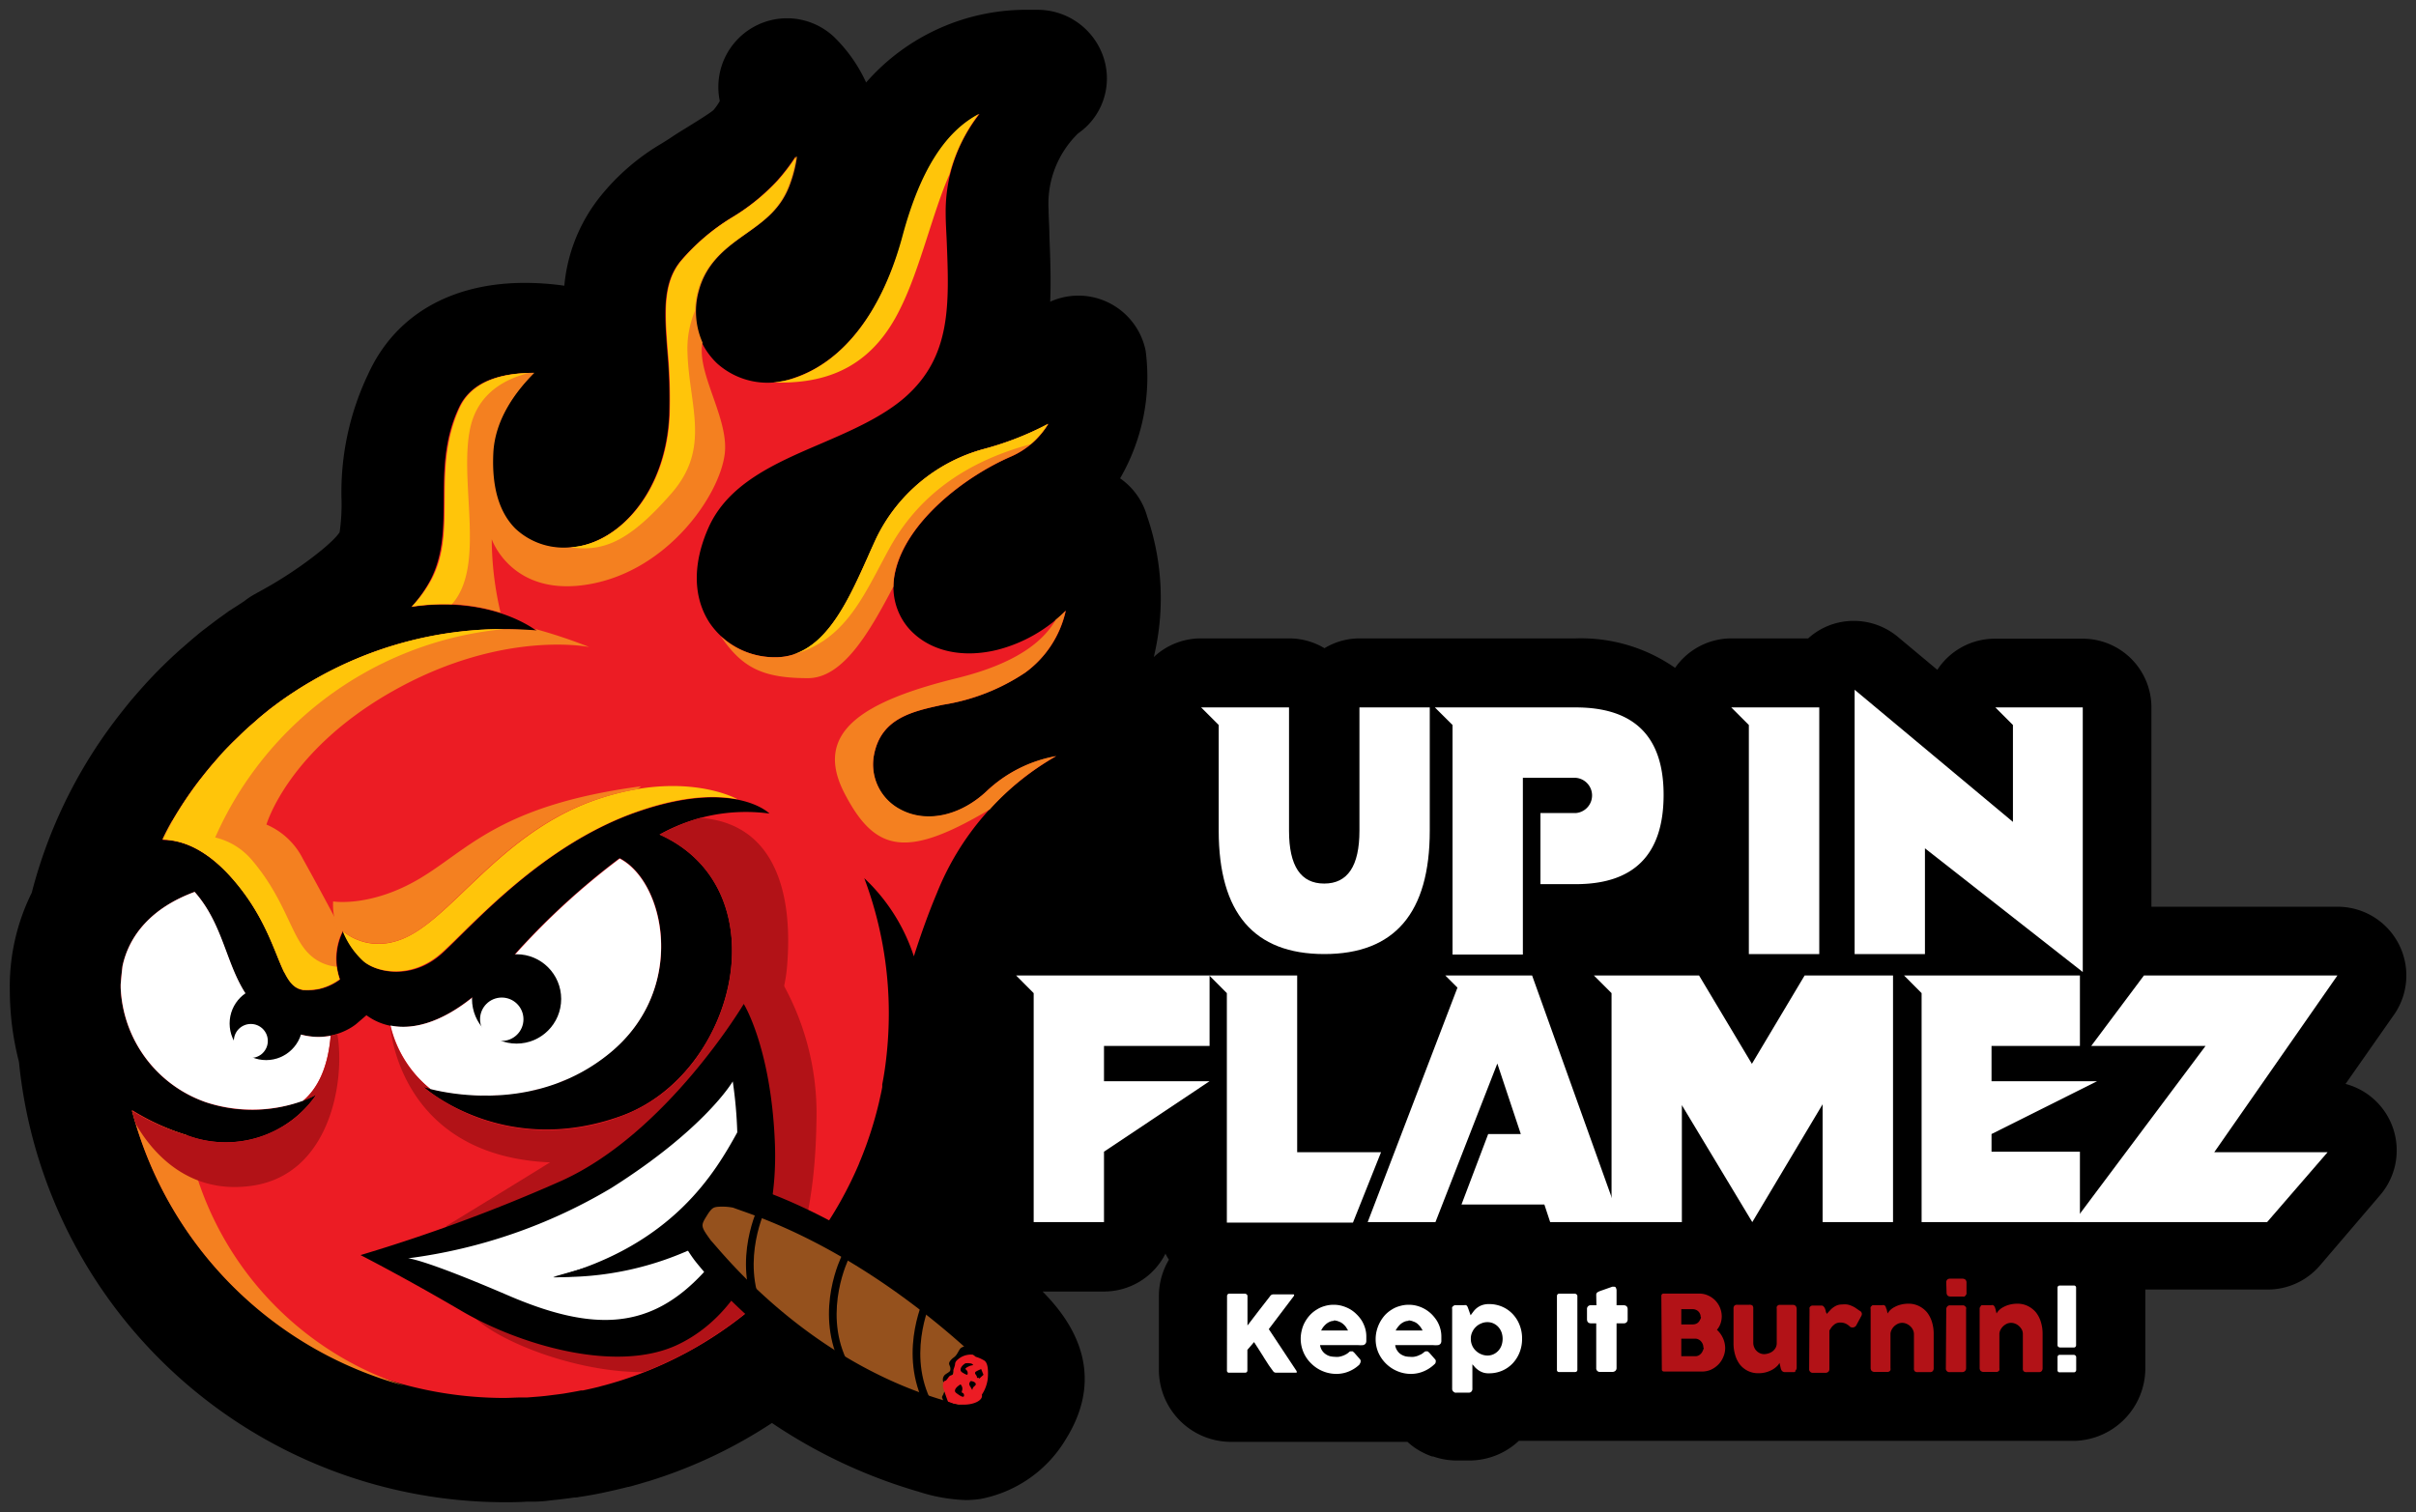 <svg xmlns="http://www.w3.org/2000/svg" id="Layer_1" data-name="Layer 1" viewBox="0 0 246 154"><rect x="0" y="0" width="246" height="154" fill="#333333" stroke="none"/><defs><style>.cls-1{fill:#ec1c24;}.cls-2{fill:#b21217;}.cls-3{fill:#fff;}.cls-4{fill:#f48020;}.cls-5{fill:#ffc50a;}.cls-6{fill:#95511d;}</style></defs><path d="M238.74,110.52l4.9-7A7,7,0,0,0,238,92.35H219.06V72.05a7,7,0,0,0-7-7h-8.95a7,7,0,0,0-5.85,3.17l-4-3.34a7,7,0,0,0-7.44-1,6.9,6.9,0,0,0-1.71,1.14h-7.83a7,7,0,0,0-5.72,3,16.77,16.77,0,0,0-10.12-3h-22a6.9,6.9,0,0,0-3.58,1,7,7,0,0,0-3.59-1h-9a7,7,0,0,0-4.79,1.9,25.67,25.67,0,0,0-.68-14.34h0a7,7,0,0,0-2.75-3.86,20.58,20.58,0,0,0,2.6-13A7,7,0,0,0,110,30.11h-.19a6.92,6.92,0,0,0-2.88.62c.1-2.34,0-4.61-.08-6.74,0-.79-.06-1.58-.08-2.39v-.22a10,10,0,0,1,3-7.79A6.81,6.81,0,0,0,112.41,6a7.07,7.07,0,0,0-6.62-5h-.91A21.65,21.65,0,0,0,88.19,8.4,15.44,15.44,0,0,0,84.9,3.74a7,7,0,0,0-4.77-1.88,7,7,0,0,0-6.84,8.43,5.82,5.82,0,0,1-.65.93c-.49.4-1.82,1.22-2.55,1.67s-1.19.73-1.71,1.08c-.32.22-.64.41-.95.61A22.83,22.83,0,0,0,61.13,20a17,17,0,0,0-3.67,9.1,28.73,28.73,0,0,0-4-.29c-7.58,0-13.28,3.32-16,9.35a27.89,27.89,0,0,0-2.69,12.62,19.61,19.61,0,0,1-.19,3.43c-.81,1.25-4.49,4-7.52,5.68l0,0-1.22.68a7.86,7.86,0,0,0-1,.68l-1.55,1-.76.55c-.71.5-1.33,1-1.92,1.44-.19.15-.38.3-.56.46l-.16.13c-.52.43-1,.87-1.52,1.31l-.75.68c-.52.49-1.05,1-1.6,1.56l-.13.13-.42.44c-.57.6-1.15,1.25-1.73,1.92-.13.15-.25.3-.38.44-.63.77-1.21,1.5-1.76,2.23l0,0A49.45,49.45,0,0,0,3.23,90.93a21.47,21.47,0,0,0-2.23,10,29.3,29.3,0,0,0,.93,7.22A49.76,49.76,0,0,0,51.34,153c.71,0,1.47,0,2.32-.06l.55,0h.16q.81,0,1.62-.12l.76-.08c.58-.06,1.15-.14,1.73-.22l.12,0a2.7,2.7,0,0,0,.41-.06c.77-.11,1.53-.25,2.27-.4l.27-.06c.65-.14,1.32-.29,2-.46l.39-.1.07,0c.64-.17,1.3-.36,1.94-.56H66l.17-.06a49.22,49.22,0,0,0,12.43-5.89,53.12,53.12,0,0,0,14.94,7,17.34,17.34,0,0,0,4.77.85,10.05,10.05,0,0,0,1.56-.12,12.94,12.94,0,0,0,8.68-6.12c4.62-7.45-.4-12.95-2.39-15h6.25a7,7,0,0,0,6.26-3.86,5.45,5.45,0,0,0,.35.62A7.25,7.25,0,0,0,118,132v7.5a7.34,7.34,0,0,0,7.23,7.35h18.08a7,7,0,0,0,.59.49,7.44,7.44,0,0,0,1.92,1l.11,0a7.25,7.25,0,0,0,2.43.41h1.23a7.37,7.37,0,0,0,5.06-2h56.55a7.4,7.4,0,0,0,7.24-7.35v-1.3c0-.23,0-.45,0-.67s0-.4,0-.61v-5.48h12.46a7,7,0,0,0,5.31-2.44l6.14-7.18a7,7,0,0,0-3.55-11.33Z"></path><path d="M98,78c-1.94,1.8-3.74,1.82-4.7,1.29a1.58,1.58,0,0,1-.82-1.81c.24-1.28,1.07-1.59,4.23-2.27a24.7,24.7,0,0,0,9.67-3.85c7.88-5.59,3.78-16.46,3.69-16.9,0,0-.21,6.17-9.44,8.26-2.35.53-4.38.17-5.45-1.07A2.87,2.87,0,0,1,94.6,59c.72-3.12,4.42-8.08,9.2-10.14,7.07-3.06,6-11.89,6-11.71-.17,1.86-3.83,4.18-10.63,6.1C93.24,44.89,88.47,48,86,53.36c-.29.64-.59,1.29-.88,2-1.78,4-3.62,8.09-6.17,8.09a4.43,4.43,0,0,1-3.78-1.94c-1-1.52-1-3.74.14-6.23,1.44-3.28,5.43-5,9.65-6.8,3.31-1.42,6.74-2.89,9.47-5.28,6-5.28,5.74-11.89,5.46-18.88,0-.87-.07-1.75-.1-2.65A16.71,16.71,0,0,1,105.57,8c-8.1-.26-14.09,4.08-17,15-1.73,6.42-5,10.86-8.82,12.17a4.21,4.21,0,0,1-4.32-.7,3.85,3.85,0,0,1-.9-3.93c.45-1.7,1.77-2.64,3.44-3.83a11.63,11.63,0,0,0,4.66-7c1.58-7.13-2.48-10.86-2.48-10.86.2.44,1,3.27-2.34,7.1-1.08,1.23-4,2.83-5.53,3.83-1.91,1.28-3.67,2.09-5.68,4.59C63.89,27.73,64.19,31.74,64.5,36a47.77,47.77,0,0,1,.19,6.17C64.41,48,61,52,57.91,52.2A3.69,3.69,0,0,1,55,51.33c-.91-.91-1.43-2.64-1.21-5a14.39,14.39,0,0,1,5.53-9.73c-.49-.12-11.89-3.46-15.52,4.47a20.93,20.93,0,0,0-2.05,9.75c0,2.53,0,4.72-.93,6.51-1.69,3.4-8.1,7.43-10.43,8.7l-1.21.67v.05l-.21.13c-.61.38-1.2.77-1.79,1.18l-.66.47c-.56.4-1.11.81-1.64,1.23l-.63.51c-.44.37-.87.74-1.3,1.13L22.3,72c-.47.44-.93.89-1.38,1.34l-.47.49c-.51.54-1,1.09-1.5,1.66l-.32.38c-.52.62-1,1.26-1.51,1.91l0,0A42.43,42.43,0,0,0,9.81,93.45,14.41,14.41,0,0,0,8,100.83a21.08,21.08,0,0,0,.84,6A42.75,42.75,0,0,0,51.34,146c.67,0,1.33,0,2-.05l.62,0,1.39-.1.66-.07c.49-.05,1-.12,1.48-.19l.46-.06c.65-.1,1.3-.22,1.94-.35l.23,0c.58-.12,1.15-.26,1.72-.4l.38-.1q.85-.22,1.68-.48l.2-.06A42.66,42.66,0,0,0,90.62,120c.06-.15.12-.31.19-.47.16-.4.32-.8.48-1.22s.22-.6.32-.9.11-.29.16-.44a11.31,11.31,0,0,0,1-3.16l.07-.44c0-.13,0-.25.08-.37.12-.52.23-1,.33-1.55,0-.12,0-.23.07-.35.1-.57.2-1.15.28-1.73v0a99.36,99.36,0,0,1,5.06-17c2.11-5,4.67-9.21,8.63-12.35a14.16,14.16,0,0,1,7.44-2.7C110.15,74.33,103.13,73.29,98,78Z"></path><path class="cls-1" d="M95.38,91c-.88,2.09-1.65,4.27-2.33,6.4A19,19,0,0,0,88,89.44a39.09,39.09,0,0,1,2.5,13.82,40.33,40.33,0,0,1-.39,5.53c-.08.55-.17,1.11-.28,1.66a2.74,2.74,0,0,1,0,.28c-.09.51-.21,1-.32,1.51a39.44,39.44,0,0,1-1.13,3.89c-.1.29-.2.57-.31.86s-.31.82-.48,1.22c-.05.11-.09.22-.13.33A39.36,39.36,0,0,1,63,140.67l-.2.06c-.5.15-1,.3-1.52.43l-.36.1q-.78.19-1.59.36l-.19,0c-.59.12-1.18.22-1.78.32l-.44.06-1.35.17-.6.06-1.27.1-.57,0c-.61,0-1.21.05-1.83.05a39.22,39.22,0,0,1-37.87-29.33A24.33,24.33,0,0,0,19,115.61a11.19,11.19,0,0,0,13.2-4.12,14.62,14.62,0,0,1-11.22.78,12.93,12.93,0,0,1-8.7-11.69l0-.31c.05-.64.11-1.26.19-1.89.67-3.09,2.92-5.91,7.34-7.54,3.53,4,3.12,9.19,7,12.42,5.45,4.6,9.5,1,9.5,1l1-.86c3.31,2.42,8.43,1.36,14.05-5a73.94,73.94,0,0,1,11.73-11c4.66,2.41,6.94,13.31-1,19.8-8.45,6.94-19,3.47-19,3.47s8.08,7.33,20.13,3C75,109.43,79.57,90.58,67.16,85a17.9,17.9,0,0,1,11.19-2.14s-3.51-3.57-13.36-.2-17.06,11.82-20,14.47-6.5,2-7.92.81a8.36,8.36,0,0,1-2.14-3.1,6.3,6.3,0,0,0-.3,4.92,5.46,5.46,0,0,1-3.74,1.09c-2.63-.36-2.19-5.59-7.17-11.3-2.72-3.11-5.24-4-7.17-4,.33-.65.67-1.29,1-1.92l0-.06a39.36,39.36,0,0,1,2.72-4.06l.34-.43c.36-.46.74-.92,1.12-1.36l.47-.54c.48-.54,1-1.06,1.48-1.57l.58-.56c.35-.33.7-.66,1.06-1l.78-.68c.34-.29.68-.56,1-.84s.5-.4.76-.59c.55-.42,1.12-.82,1.7-1.21l.75-.49c.43-.27.85-.53,1.29-.78a38.74,38.74,0,0,1,19.69-5.35c1.11,0,2.23.05,3.34.14,0,0-4.54-3.65-12.75-2.43a13.1,13.1,0,0,0,2-2.85c1.26-2.53,1.28-5.23,1.3-8.08s0-6.09,1.52-9.32c1.36-3,4.82-3.59,7.62-3.56-1.94,1.94-4,4.78-4.18,8.2s.59,6,2.25,7.67a7.18,7.18,0,0,0,5.61,1.9c4.67-.25,9.74-5.34,10.13-13.43a53.49,53.49,0,0,0-.19-6.6c-.29-3.82-.51-6.85,1.31-9.11a21.48,21.48,0,0,1,5.3-4.51,21.41,21.41,0,0,0,4.56-3.71,19.9,19.9,0,0,0,1.89-2.48,13.23,13.23,0,0,1-.65,2.69c-.9,2.64-2.66,3.89-4.53,5.21s-4,2.86-4.82,5.81A7.38,7.38,0,0,0,73,37a7.69,7.69,0,0,0,7.88,1.48C86,36.78,89.89,31.6,92,23.9c1.74-6.44,4.26-10.48,7.75-12.3a16,16,0,0,0-3.46,10.11c0,.92.06,1.82.1,2.7.27,6.66.48,11.91-4.26,16.07-2.3,2-5.47,3.38-8.53,4.7-4.67,2-9.5,4.07-11.49,8.63-1.59,3.62-1.55,7,.12,9.59a8,8,0,0,0,6.75,3.54c4.84,0,7.26-5.41,9.4-10.18.28-.64.57-1.28.86-1.91a17.14,17.14,0,0,1,11-9.13,31.08,31.08,0,0,0,6.51-2.55,8.28,8.28,0,0,1-3.73,3.3c-4.89,2.11-10.68,6.68-11.84,11.7A6.44,6.44,0,0,0,92.53,64c2,2.26,5.31,3.09,9,2.19a15.16,15.16,0,0,0,7-4,10.63,10.63,0,0,1-4.12,6.3A20.91,20.91,0,0,1,96,71.78c-3.06.67-6.24,1.35-7,5.06a5.16,5.16,0,0,0,2.58,5.58c2.62,1.46,6.09.76,8.83-1.79h0a13.81,13.81,0,0,1,7.11-3.6A28,28,0,0,0,95.38,91Z"></path><path class="cls-2" d="M77.84,97.29s-1.71,1.92-4,4.51c-1.52,5.21-5.31,10-10.53,11.88l-.69.23A13.22,13.22,0,0,1,61.35,115c-1.92,1.35-15.91,9.87-15.91,9.87s-.38,6,2.87,9.3c2.36,2.36,10.16,5.61,17.23,5.58A39.31,39.31,0,0,0,80.47,129.4c1.85-4.33,2.58-9.58,2.66-15.2A27.13,27.13,0,0,0,77.84,97.29Z"></path><path class="cls-3" d="M43.83,110.92c2.47.62,11.11,2.21,18.27-3.67,7.91-6.49,5.63-17.39,1-19.8a73.94,73.94,0,0,0-11.73,11c-4.38,4.92-8.45,6.64-11.6,6A11.8,11.8,0,0,0,43.83,110.92Z"></path><path class="cls-2" d="M52.6,111.37c.36-.05.73-.11,1.1-.19C53.33,111.26,53,111.32,52.6,111.37Z"></path><path class="cls-2" d="M55.31,110.8c.39-.12.79-.24,1.19-.38C56.1,110.56,55.7,110.68,55.31,110.8Z"></path><path class="cls-2" d="M53.88,111.15c.38-.08.78-.18,1.17-.28C54.66,111,54.26,111.07,53.88,111.15Z"></path><path class="cls-2" d="M52.45,111.39l-1.12.12Z"></path><path class="cls-2" d="M58,109.82c.41-.19.82-.4,1.23-.62C58.81,109.42,58.4,109.63,58,109.82Z"></path><path class="cls-2" d="M56.7,110.34c.39-.14.79-.3,1.18-.48C57.49,110,57.09,110.2,56.7,110.34Z"></path><path class="cls-2" d="M60.87,108.18c.41-.29.82-.59,1.23-.93C61.69,107.59,61.28,107.89,60.87,108.18Z"></path><path class="cls-2" d="M59.46,109.06c.4-.22.8-.47,1.2-.74C60.26,108.59,59.86,108.84,59.46,109.06Z"></path><path class="cls-2" d="M48.12,101.6a20.12,20.12,0,0,0,1.59-1.41A20.12,20.12,0,0,1,48.12,101.6Z"></path><path class="cls-2" d="M50,111.58c.34,0,.69,0,1.05,0C50.73,111.56,50.38,111.57,50,111.58Z"></path><path class="cls-2" d="M45.09,111.19l.7.12Z"></path><path class="cls-2" d="M45.82,111.32l.8.1Z"></path><path class="cls-2" d="M44.4,111.05l.59.12Z"></path><path class="cls-2" d="M49.84,111.58c-.33,0-.66,0-1,0C49.18,111.59,49.51,111.59,49.84,111.58Z"></path><path class="cls-2" d="M46.78,111.44l.86.08Z"></path><path class="cls-2" d="M48.79,111.58l-1,0Z"></path><path class="cls-2" d="M71.31,83.3A22.19,22.19,0,0,0,67.16,85c12.41,5.62,7.85,24.47-3.89,28.72-12.05,4.37-20.13-3-20.13-3s.43.14,1.18.31l-.49-.11a11.8,11.8,0,0,1-4.09-6.41s.76,12.59,15.19,13.81,24.43-10.89,25.2-19.79C80.82,90.66,78.72,83.84,71.31,83.3Z"></path><path class="cls-2" d="M41,104.64l-.62,0Z"></path><path d="M15.49,87.63l.22.1-.36.21A2.92,2.92,0,0,1,15.49,87.63Z"></path><path d="M75.73,102.25s-7.81,13.14-18.53,18a171.33,171.33,0,0,1-20.49,7.58s4.46,2.27,10.27,5.68,15.77,6.45,22.08,3.42,10.22-10.79,9.84-20.5S75.73,102.25,75.73,102.25Z"></path><path class="cls-3" d="M71.58,129.67c-5.3,5.69-11,6.07-19.81,2.28s-10.22-3.79-10.22-3.79A53.87,53.87,0,0,0,62.24,121c9.59-6.06,12.37-10.86,12.37-10.86a44.61,44.61,0,0,1,.46,5.19c-2.21,4-6.53,11.54-18.74,14.77,0,0,11.26.21,18.5-8.79C74.43,124.44,73.51,127.6,71.58,129.67Z"></path><ellipse cx="52.6" cy="101.74" rx="4.54" ry="4.55"></ellipse><path class="cls-3" d="M21,112.27a15.2,15.2,0,0,0,9.86-.16c1.45-1.24,2.52-3.28,2.81-6.62-1.69.33-4.09.1-6.85-2.23-3.84-3.23-3.43-8.38-7-12.42-4.42,1.63-6.67,4.45-7.34,7.54-.08.63-.14,1.25-.19,1.89l0,.31A12.93,12.93,0,0,0,21,112.27Z"></path><circle class="cls-3" cx="51.09" cy="103.81" r="2.21"></circle><ellipse cx="27.1" cy="104.24" rx="3.72" ry="3.73"></ellipse><circle class="cls-3" cx="25.54" cy="106.02" r="1.73"></circle><path class="cls-4" d="M17.53,83.57c-.36.63-.7,1.27-1,1.92,1.93,0,4.45.91,7.17,4C27,93.32,27.9,96.91,28.92,99l1.92,1.83,1.46-.07a6.24,6.24,0,0,0,2.28-1,6.37,6.37,0,0,1,.27-4.87c-.88-1.67-2.79-5.24-4-7.4a7.41,7.41,0,0,0-3.72-3.51s2.23-7.73,13.24-13.8S60,65.9,60,65.9a54.44,54.44,0,0,0-5.54-1.85l.22.16c-1.11-.09-2.23-.14-3.34-.14a38.74,38.74,0,0,0-19.69,5.35c-.44.25-.86.51-1.29.78l-.75.49c-.58.39-1.15.79-1.7,1.21-.26.19-.51.39-.76.59s-.69.55-1,.84l-.78.68c-.36.32-.71.65-1.06,1l-.58.56c-.51.51-1,1-1.48,1.57l-.47.54c-.38.44-.76.9-1.12,1.36l-.34.43a39.36,39.36,0,0,0-2.72,4.06Z"></path><path class="cls-4" d="M35.34,95.76h0s-.08-.13-.19-.35C35.2,95.52,35.27,95.64,35.34,95.76Z"></path><path class="cls-5" d="M23.67,89.51c5,5.71,4.54,10.94,7.17,11.3a5.46,5.46,0,0,0,3.74-1.09,7.15,7.15,0,0,1-.3-1.26,4.55,4.55,0,0,1-2.88-1.37c-1.78-1.78-2.33-5.45-5.72-9.46S17,85.51,17,85.51h0C18.83,85.68,21.17,86.64,23.67,89.51Z"></path><path class="cls-4" d="M74.64,22.09a21.48,21.48,0,0,0-5.3,4.51c-1.82,2.26-1.6,5.29-1.31,9.11a53.49,53.49,0,0,1,.19,6.6c-.39,8.09-5.46,13.18-10.13,13.43a7.18,7.18,0,0,1-5.61-1.9c-1.66-1.66-2.41-4.24-2.25-7.67s2.24-6.26,4.18-8.2c-2.8,0-6.26.58-7.62,3.56-1.48,3.23-1.5,6.33-1.52,9.32s0,5.55-1.3,8.08a13.1,13.1,0,0,1-2,2.85,19.72,19.72,0,0,1,9,.62,33.07,33.07,0,0,1-.9-7.48s2.05,6,10,4.57,13.17-9,13.72-13.23c.47-3.61-2.89-8.25-2.26-11.38a7.79,7.79,0,0,1-.37-5.27c.79-2.95,2.93-4.47,4.82-5.81s3.63-2.57,4.53-5.21a13.23,13.23,0,0,0,.65-2.69,19.9,19.9,0,0,1-1.89,2.48A21.41,21.41,0,0,1,74.64,22.09Z"></path><path class="cls-4" d="M19,115.61a24.33,24.33,0,0,1-5.56-2.48,39.31,39.31,0,0,0,27.74,28A32.93,32.93,0,0,1,19,115.61Z"></path><path class="cls-4" d="M91.15,58.17c1.16-5,6.95-9.59,11.84-11.7a8.28,8.28,0,0,0,3.73-3.3,31.08,31.08,0,0,1-6.51,2.55,17.14,17.14,0,0,0-11,9.13c-.29.63-.58,1.27-.86,1.91-2.14,4.77-4.56,10.18-9.4,10.18a8.09,8.09,0,0,1-5.57-2.15c2.18,3.21,4.26,4.28,8.89,4.28,3.62,0,6.33-4.83,8.7-9.33A7.91,7.91,0,0,1,91.15,58.17Z"></path><path class="cls-4" d="M71.19,61.07h0l0,0Z"></path><path class="cls-2" d="M24.36,112.94l.24,0Z"></path><path class="cls-2" d="M15.94,109Z"></path><path class="cls-2" d="M34.35,105.32a6.11,6.11,0,0,1-.68.18h0c-.29,3.34-1.36,5.38-2.81,6.62h0a9.64,9.64,0,0,0,1.36-.62A11.19,11.19,0,0,1,19,115.61a24.33,24.33,0,0,1-5.56-2.48c.11.45.24.9.38,1.34,1.59,2.76,5.25,7.24,11.83,6.3C33.61,119.64,35.17,110.1,34.35,105.32Z"></path><path class="cls-2" d="M26.42,113h0Z"></path><path class="cls-2" d="M22.08,112.56l.27.06Z"></path><path class="cls-2" d="M23.3,112.81h0Z"></path><path class="cls-2" d="M25.54,113h0Z"></path><path class="cls-2" d="M16.64,109.72l0,0Z"></path><path class="cls-2" d="M19.85,111.82l.22.1Z"></path><path class="cls-2" d="M19,111.39l.2.11Z"></path><path class="cls-2" d="M17.38,110.34l.08.07Z"></path><path class="cls-2" d="M18.16,110.9l.14.09Z"></path><path class="cls-2" d="M30.66,105.38h0Z"></path><path class="cls-2" d="M31.53,105.55l-.09,0Z"></path><path class="cls-2" d="M29.84,105.1l-.12,0Z"></path><path class="cls-2" d="M28.9,104.67l-.15-.08Z"></path><path class="cls-2" d="M32.22,105.61h0Z"></path><path class="cls-2" d="M33.09,105.58h0Z"></path><path class="cls-2" d="M28.41,112.77l-.2,0Z"></path><path class="cls-2" d="M27.47,112.91l-.15,0Z"></path><path class="cls-2" d="M29.13,112.63l-.19,0Z"></path><path class="cls-2" d="M29.93,112.42l-.23.06Z"></path><path class="cls-2" d="M27.9,104.07l-.13-.09Z"></path><path class="cls-2" d="M30.48,112.25l-.22.07Z"></path><path class="cls-5" d="M80.87,38.51a9.45,9.45,0,0,1-2.11.44c6.27.23,10.35-2.26,12.92-7.55,2-4,3.31-9.85,5-13.64a17.38,17.38,0,0,1,3-6.16c-3.49,1.82-6,5.86-7.75,12.3C89.89,31.6,86,36.78,80.87,38.51Z"></path><path class="cls-5" d="M89.2,54.85c-.29.63-.58,1.27-.86,1.91-1.86,4.15-3.93,8.77-7.63,9.91,5.44-1.45,7.25-6.09,9.85-10.82s7-8.62,14.38-10.61a9.14,9.14,0,0,0,1.78-2.07,31.08,31.08,0,0,1-6.51,2.55A17.14,17.14,0,0,0,89.2,54.85Z"></path><path class="cls-5" d="M51.34,64.07a38.74,38.74,0,0,0-19.69,5.35c-.44.25-.86.51-1.29.78l-.75.49c-.58.39-1.15.79-1.7,1.21-.26.19-.51.39-.76.59s-.69.55-1,.84l-.78.68c-.36.32-.71.65-1.06,1l-.58.56c-.51.51-1,1-1.48,1.57l-.47.54c-.38.44-.76.9-1.12,1.36l-.34.43a39.36,39.36,0,0,0-2.72,4.06l0,.06c-.36.63-.7,1.27-1,1.92a8.1,8.1,0,0,1,4.56,1.63A35.84,35.84,0,0,1,51.34,64.07Z"></path><path class="cls-5" d="M58.09,55.74c3.53.53,6.17-.81,10.25-5.46S70.17,41.4,70,35.91a10,10,0,0,1,.77-4.27,8.5,8.5,0,0,1,.29-2c.79-2.95,2.93-4.47,4.82-5.81s3.63-2.57,4.53-5.21a13.23,13.23,0,0,0,.65-2.69,19.9,19.9,0,0,1-1.89,2.48,21.41,21.41,0,0,1-4.56,3.71,21.48,21.48,0,0,0-5.3,4.51c-1.82,2.26-1.6,5.29-1.31,9.11a53.49,53.49,0,0,1,.19,6.6C67.83,50.4,62.76,55.49,58.09,55.74Z"></path><path class="cls-5" d="M80.26,66.78v0l.26-.07Z"></path><path class="cls-5" d="M41.93,61.78A22.45,22.45,0,0,1,46,61.55c3.53-3.92.68-12.54,1.89-18,.8-3.61,3.7-5,5.92-5.55-2.67.07-5.74.8-7,3.56-1.48,3.23-1.5,6.33-1.52,9.32s0,5.55-1.3,8.08A13.1,13.1,0,0,1,41.93,61.78Z"></path><path class="cls-5" d="M75.94,38.68l-.07,0h.07Z"></path><path class="cls-5" d="M42.54,94.8c-4.56,3-7.66,0-7.66,0A8.36,8.36,0,0,0,37,97.9c1.42,1.19,4.93,1.83,7.92-.81S55.14,86,65,82.62C69.65,81,72.88,81,75,81.39h.07s-5.32-3-14.2,0S47.1,91.85,42.54,94.8Z"></path><path class="cls-4" d="M35.47,96c.06.1.12.21.19.31C35.59,96.21,35.53,96.1,35.47,96Zm-.59-1.2v0Zm7.66,0c4.56-3,9.44-10.46,18.33-13.41a26.56,26.56,0,0,1,4-1l.42-.31C50.88,82,47.67,86.56,42.7,89.5s-8.78,2.31-8.78,2.31a6.38,6.38,0,0,0,.76,3.4,3.61,3.61,0,0,1,.2-.41S38,97.76,42.54,94.8Zm-7.62.12,0,0Zm.42.84-.06-.1Zm-.25-.47,0-.06Z"></path><path class="cls-4" d="M107.55,77a13.81,13.81,0,0,0-7.11,3.6h0c-2.74,2.55-6.21,3.25-8.83,1.79A5.16,5.16,0,0,1,89,76.84c.72-3.71,3.9-4.39,7-5.06a20.91,20.91,0,0,0,8.38-3.27,10.63,10.63,0,0,0,4.12-6.3c-.32.32-.66.62-1,.91-1.28,2.24-4.08,4.48-10.07,5.95-9.79,2.41-14.6,5.6-11.46,11.69s6.36,6.7,14.82,1.67h0A27,27,0,0,1,107.55,77Z"></path><path d="M56.33,130.05a31.67,31.67,0,0,0,14.92-3.23l-1.5-2-9.09,4Z"></path><path d="M98.71,145.66a8.73,8.73,0,0,1-3.26-.55c-15.44-4.4-24.78-16.82-24.78-16.82-1.45-2-1.78-3-.25-5.46s3.06-2.58,5.29-2.2c0,0,11.74,3,25.28,15.57,2.6,2.63,3.15,4.09,1.62,6.55A6,6,0,0,1,98.71,145.66Z"></path><path class="cls-6" d="M97.66,143.08l-.39-.12-.75-.21c-14.45-4.12-23.08-15.31-24.13-16.4-1.07-1.48-1.06-1.5-.39-2.58.47-.76.68-.8,1-.85a5.82,5.82,0,0,1,1.65.08c1.63.66,12.06,3.54,24.65,15.17,1.41,2,.91,2.78.51,3.42a3.06,3.06,0,0,1-2,1.46l-.13,0Z"></path><path class="cls-1" d="M99.29,138.17c-1.24-1.12-2.06.63-2.31.81s.37.86,0,1.05a4.13,4.13,0,0,0-.73.36c-.24.19-.24.86-.24.86.24.79.51,1.5.51,1.5s.06.2,1.33.3,2.29-.44,2.12-1a3.74,3.74,0,0,0,.61-1.67c.06-.89,0-1.57-.36-1.81A3.66,3.66,0,0,0,99.29,138.17Z"></path><path d="M98.3,138.85c-.41.24-.71.71-.31.94s.57.37.54,0-.5-.3,0-.57.67-.1.5-.27S98.3,138.85,98.3,138.85Z"></path><path d="M97.8,141c-.44.26-.75.63-.44.87s.83.6.8.23-.33-.11-.2-.47A.61.61,0,0,0,97.8,141Z"></path><path d="M98.83,140.66c.34,0,.74.27.4.51s-.13.6-.33.23-.14-.2-.2-.37S98.83,140.66,98.83,140.66Z"></path><path d="M99.9,139.43c-.47.23-.78.28-.54.59s0,.34.24.31-.13.27.2,0l.34-.31Z"></path><path d="M77,133.64c-2.47-5.37.2-10.7.31-10.93l.68.35s-2.61,5.24-.29,10.26Zm9.15,4.76c-2.32-5,.27-10.21.29-10.26l-.68-.35c-.11.23-2.78,5.56-.31,10.93Zm8.52,4c-2.32-5,.27-10.21.29-10.26l-.68-.35c-.11.22-2.78,5.56-.31,10.93Z"></path><path d="M99.71,138.16a2,2,0,0,0-2,.16c-.43.3-.45.46-.47.66s-.19.53-.17.64A1.08,1.08,0,0,1,97,140a2,2,0,0,1-.25.11c-.16.07-.36.52-.5.52s-.18.17-.18.17a.67.67,0,0,1,.18-.81c.41-.29.54-.28.52-.62s-.29-.43,0-.79.42-.3.65-.65.3-.6.52-.7a1.51,1.51,0,0,1,.6-.16,5.12,5.12,0,0,1,.71,0Z"></path><path d="M96.16,141.73s.07.22.17.5.19.52.19.52l.51.2-.29.11-.58-.17c-.13-.29,0,.06-.13-.29s-.18-.23,0-.55Z"></path><path class="cls-3" d="M124.94,132a.25.25,0,0,1,.06-.17.25.25,0,0,1,.18-.07h1.58a.27.27,0,0,1,.17.07.2.2,0,0,1,.09.17V135l1.14-1.49,1.15-1.48a.43.43,0,0,1,.15-.15.41.41,0,0,1,.18-.05h2c.09,0,.13,0,.13.08a.24.24,0,0,1-.06.13l-2.52,3.33,2.79,4.21a.29.29,0,0,1,.06.15c0,.05,0,.08-.12.08h-2a.41.41,0,0,1-.18-.05.5.5,0,0,1-.14-.15c-.19-.26-.37-.5-.52-.74s-.31-.47-.45-.71l-.45-.71-.49-.76-.68.79v2.09c0,.16-.09.24-.26.24h-1.58a.21.21,0,0,1-.24-.24Z"></path><path class="cls-3" d="M138.4,139a3.49,3.49,0,0,1-1.06.68,3.28,3.28,0,0,1-1.25.25,3.62,3.62,0,0,1-1.39-.27,3.58,3.58,0,0,1-1.15-.75,3.5,3.5,0,0,1-1-3.43,3.18,3.18,0,0,1,.32-.83,3.66,3.66,0,0,1,.52-.72,3.28,3.28,0,0,1,.68-.55,3,3,0,0,1,.81-.36,3.12,3.12,0,0,1,.93-.13,3.08,3.08,0,0,1,.86.12,3.66,3.66,0,0,1,.79.33,3.35,3.35,0,0,1,.67.52,3.59,3.59,0,0,1,.53.65,3.54,3.54,0,0,1,.34.77,2.92,2.92,0,0,1,.12.83c0,.19,0,.34,0,.46a.47.47,0,0,1-.08.28.44.44,0,0,1-.25.15,3.08,3.08,0,0,1-.51,0h-3.87a1.34,1.34,0,0,0,.6.94,1.46,1.46,0,0,0,.46.2,2.48,2.48,0,0,0,.45.05,1.87,1.87,0,0,0,.4,0,2.48,2.48,0,0,0,.39-.1,2.29,2.29,0,0,0,.35-.16,1.46,1.46,0,0,0,.26-.18.6.6,0,0,1,.14-.11.31.31,0,0,1,.13,0,.28.28,0,0,1,.15,0l.16.14.57.65a.33.33,0,0,1,.07.13.36.36,0,0,1,0,.11.33.33,0,0,1-.06.19A.58.58,0,0,1,138.4,139Zm-2.58-4.47a1.1,1.1,0,0,0-.4.08,1.72,1.72,0,0,0-.37.22,2.34,2.34,0,0,0-.31.32,2.32,2.32,0,0,0-.22.36h2.74q-.12-.21-.24-.39a1.82,1.82,0,0,0-.31-.31,1.28,1.28,0,0,0-.38-.21A1.57,1.57,0,0,0,135.82,134.48Z"></path><path class="cls-3" d="M146,139a3.54,3.54,0,0,1-1.07.68,3.28,3.28,0,0,1-1.25.25,3.54,3.54,0,0,1-1.38-.27,3.65,3.65,0,0,1-1.94-1.87,3.4,3.4,0,0,1-.29-1.4,3.44,3.44,0,0,1,.12-.91,3.74,3.74,0,0,1,.84-1.55,3.28,3.28,0,0,1,.68-.55,2.88,2.88,0,0,1,.82-.36,3.1,3.1,0,0,1,.92-.13,3.15,3.15,0,0,1,.87.12,3.38,3.38,0,0,1,1.46.85,4,4,0,0,1,.52.65,3.12,3.12,0,0,1,.34.77,2.92,2.92,0,0,1,.12.83c0,.19,0,.34,0,.46a.47.47,0,0,1-.08.28.41.41,0,0,1-.25.15,2.89,2.89,0,0,1-.51,0h-3.86a1.22,1.22,0,0,0,.22.57,1.19,1.19,0,0,0,.37.37,1.69,1.69,0,0,0,.46.2,2.49,2.49,0,0,0,.46.05,1.78,1.78,0,0,0,.39,0,2.6,2.6,0,0,0,.4-.1l.35-.16a1.35,1.35,0,0,0,.25-.18l.15-.11a.28.28,0,0,1,.13,0,.25.25,0,0,1,.14,0l.16.14.57.65a.38.38,0,0,1,.08.13.37.37,0,0,1,0,.11.41.41,0,0,1-.05.19A.86.86,0,0,1,146,139Zm-2.58-4.47a1.15,1.15,0,0,0-.41.08,2,2,0,0,0-.37.22,2.27,2.27,0,0,0-.3.32,1.81,1.81,0,0,0-.23.36h2.74a2.55,2.55,0,0,0-.24-.39,2.2,2.2,0,0,0-.3-.31,1.22,1.22,0,0,0-.39-.21A1.51,1.51,0,0,0,143.42,134.48Z"></path><path class="cls-3" d="M148,133a.34.34,0,0,1,.15-.07l.14,0h.81a.4.4,0,0,1,.17,0,.24.24,0,0,1,.11.09.54.54,0,0,1,.07.13l.06.16.23.65.3-.4a2,2,0,0,1,.36-.36,1.83,1.83,0,0,1,.5-.27,2.08,2.08,0,0,1,.71-.11,3.32,3.32,0,0,1,1.35.27,3.23,3.23,0,0,1,1.07.75,3.38,3.38,0,0,1,.7,1.12,3.68,3.68,0,0,1,.25,1.38,3.73,3.73,0,0,1-.25,1.39,3.48,3.48,0,0,1-.7,1.12,3.23,3.23,0,0,1-1.07.75,3.32,3.32,0,0,1-1.35.27,1.74,1.74,0,0,1-.6-.08,1.88,1.88,0,0,1-.45-.22,2.57,2.57,0,0,1-.35-.29l-.29-.33v2.51a.38.38,0,0,1-.1.27.35.35,0,0,1-.3.11h-1.23a.36.36,0,0,1-.14,0l-.14-.08a.4.4,0,0,1-.1-.12.3.3,0,0,1-.05-.16v-8.16a.48.48,0,0,1,0-.18A.64.64,0,0,1,148,133Zm5,3.35a2,2,0,0,0-.11-.65,1.72,1.72,0,0,0-.32-.54,1.55,1.55,0,0,0-.48-.36,1.46,1.46,0,0,0-.63-.14,1.53,1.53,0,0,0-.64.13,1.61,1.61,0,0,0-.53.34,1.67,1.67,0,0,0-.37.51,1.55,1.55,0,0,0-.16.63v.08a1.67,1.67,0,0,0,.13.67,1.58,1.58,0,0,0,.37.54,1.7,1.7,0,0,0,.54.36,1.66,1.66,0,0,0,.66.14,1.46,1.46,0,0,0,.63-.14,1.55,1.55,0,0,0,.48-.36,1.61,1.61,0,0,0,.32-.54A2.09,2.09,0,0,0,153,136.36Z"></path><path class="cls-3" d="M158.53,132a.25.25,0,0,1,.06-.17.25.25,0,0,1,.18-.07h1.58a.27.27,0,0,1,.17.07.2.2,0,0,1,.09.17v7.5c0,.16-.09.24-.26.24h-1.58a.21.21,0,0,1-.24-.24Z"></path><path class="cls-3" d="M162.53,131.88a.31.31,0,0,1,.11-.25,1.5,1.5,0,0,1,.31-.15l1.22-.43h.1c.13,0,.22,0,.26.11a.56.56,0,0,1,.07.3v1.48h.74a.43.43,0,0,1,.28.1.42.42,0,0,1,.11.31v1a.45.45,0,0,1-.11.33.39.39,0,0,1-.28.1h-.74v4.54a.38.38,0,0,1-.12.3.49.49,0,0,1-.33.11h-1.21a.37.37,0,0,1-.41-.41v-4.54H162c-.27,0-.41-.14-.41-.43v-1a.37.37,0,0,1,.41-.41h.55Z"></path><path class="cls-2" d="M169.16,132a.24.24,0,0,1,.06-.18.21.21,0,0,1,.17-.07H173a2.18,2.18,0,0,1,.89.18,2.36,2.36,0,0,1,.74.5,2.29,2.29,0,0,1,.49.73,2.32,2.32,0,0,1,.19.91,2.27,2.27,0,0,1-.13.75,1.94,1.94,0,0,1-.36.62,2.56,2.56,0,0,1,.61.84,2.47,2.47,0,0,1,.23,1,2.23,2.23,0,0,1-.19.92,2.38,2.38,0,0,1-.5.77,2.62,2.62,0,0,1-.75.53,2.27,2.27,0,0,1-.9.19h-3.88a.24.24,0,0,1-.17-.06.21.21,0,0,1-.06-.17Zm4,2.12a.73.73,0,0,0-.06-.3.74.74,0,0,0-.17-.25.78.78,0,0,0-.26-.17.88.88,0,0,0-.33-.06h-1.15v1.55h1.14a.88.88,0,0,0,.33-.05.68.68,0,0,0,.26-.16.7.7,0,0,0,.17-.25A.64.64,0,0,0,173.2,134.16Zm.28,3.12a1,1,0,0,0-.06-.33,1,1,0,0,0-.17-.28.79.79,0,0,0-.27-.21.73.73,0,0,0-.33-.08h-1.42v1.79h1.42a.72.72,0,0,0,.33-.07.86.86,0,0,0,.26-.2.88.88,0,0,0,.18-.29A1,1,0,0,0,173.48,137.28Z"></path><path class="cls-2" d="M182.83,139.68a.34.34,0,0,1-.15.07l-.15,0h-.81a.4.4,0,0,1-.28-.13.57.57,0,0,1-.08-.13.75.75,0,0,1-.05-.16l-.12-.52a1.27,1.27,0,0,1-.27.35,2.2,2.2,0,0,1-.46.34,2.79,2.79,0,0,1-1.42.36,2.32,2.32,0,0,1-1.08-.24,2.39,2.39,0,0,1-.8-.64,3,3,0,0,1-.49-1,4,4,0,0,1-.16-1.16v-3.52a.46.46,0,0,1,.08-.31.37.37,0,0,1,.29-.1h1.23a.5.5,0,0,1,.32.07.43.43,0,0,1,.09.31v3.5a1.12,1.12,0,0,0,.09.44,1,1,0,0,0,.23.36,1.12,1.12,0,0,0,.78.35,1.67,1.67,0,0,0,.42-.07,1.35,1.35,0,0,0,.42-.2,1.2,1.2,0,0,0,.32-.35,1,1,0,0,0,.13-.52v-3.49a.58.58,0,0,1,0-.19.31.31,0,0,1,.11-.14.38.38,0,0,1,.13-.06h1.35a.42.42,0,0,1,.34.11.49.49,0,0,1,.1.3v6a.41.41,0,0,1-.05.19.3.3,0,0,1-.12.13Z"></path><path class="cls-2" d="M184.25,133.34a.47.47,0,0,1,0-.17.64.64,0,0,1,.1-.13l.14-.07.15,0h.81a.29.29,0,0,1,.22.08.78.78,0,0,1,.14.2,1.84,1.84,0,0,1,.09.28c0,.1.07.19.11.29.1-.12.21-.24.32-.35a1.67,1.67,0,0,1,.34-.31,1.71,1.71,0,0,1,.4-.22,1.48,1.48,0,0,1,.49-.08,2.75,2.75,0,0,1,.52,0,2,2,0,0,1,.43.13,2.65,2.65,0,0,1,.41.21l.43.3a.37.37,0,0,1,.23.32.54.54,0,0,1-.09.27L189,135a.42.42,0,0,1-.36.2.57.57,0,0,1-.24-.05,1.6,1.6,0,0,0-.47-.34,1.3,1.3,0,0,0-.54-.11,1.06,1.06,0,0,0-.37.06.81.81,0,0,0-.28.17,1.48,1.48,0,0,0-.25.25c-.07.1-.15.22-.22.34v3.89a.4.4,0,0,1-.1.3.45.45,0,0,1-.33.11h-1.21a.37.37,0,0,1-.42-.41Z"></path><path class="cls-2" d="M190.57,133a.27.27,0,0,1,.14-.07l.15,0h.81a.31.31,0,0,1,.17,0,.34.34,0,0,1,.12.09.61.61,0,0,1,.07.14s0,.1.06.15l.11.47a1.47,1.47,0,0,1,.26-.34,1.72,1.72,0,0,1,.45-.32,2.59,2.59,0,0,1,.61-.24,3.14,3.14,0,0,1,.78-.1,2.39,2.39,0,0,1,1.09.24,2.56,2.56,0,0,1,.82.64,3,3,0,0,1,.51,1,4,4,0,0,1,.17,1.16v3.52a.45.45,0,0,1-.09.3.35.35,0,0,1-.28.11h-1.24a.46.46,0,0,1-.31-.08.38.38,0,0,1-.09-.3v-3.5a1,1,0,0,0-.11-.44,1.17,1.17,0,0,0-.27-.36,1.36,1.36,0,0,0-.39-.25,1.12,1.12,0,0,0-.44-.09,1.19,1.19,0,0,0-.4.08,1.67,1.67,0,0,0-.37.24,1.45,1.45,0,0,0-.28.36,1,1,0,0,0-.13.45v3.49a.39.39,0,0,1,0,.18.26.26,0,0,1-.1.14l-.13.06-.15,0h-1.21a.45.45,0,0,1-.33-.11.44.44,0,0,1-.1-.3v-6a.41.41,0,0,1,0-.19.33.33,0,0,1,.13-.13Z"></path><path class="cls-2" d="M198.17,130.65a.41.41,0,0,1,.1-.32.41.41,0,0,1,.3-.1h1.24a.5.5,0,0,1,.31.1.41.41,0,0,1,.11.32v1a.44.44,0,0,1,0,.14,1,1,0,0,1-.08.14.49.49,0,0,1-.13.12.34.34,0,0,1-.18,0h-1.24c-.27,0-.4-.15-.4-.44Zm0,2.72a.44.44,0,0,1,.1-.3.35.35,0,0,1,.3-.12h1.23l.14,0a.5.5,0,0,1,.14.08.69.69,0,0,1,.11.13.34.34,0,0,1,0,.18v6a.41.41,0,0,1-.11.3.46.46,0,0,1-.32.11h-1.23a.36.36,0,0,1-.4-.41Z"></path><path class="cls-2" d="M201.66,133a.26.26,0,0,1,.15-.07l.14,0h.81a.31.31,0,0,1,.17,0,.27.27,0,0,1,.12.09.64.64,0,0,1,.08.14,1.31,1.31,0,0,0,.05.15l.11.47a1.47,1.47,0,0,1,.26-.34,1.72,1.72,0,0,1,.45-.32,2.59,2.59,0,0,1,.61-.24,3.2,3.2,0,0,1,.78-.1,2.39,2.39,0,0,1,1.09.24,2.56,2.56,0,0,1,.82.64,3,3,0,0,1,.51,1,4,4,0,0,1,.17,1.16v3.52a.45.45,0,0,1-.09.3.35.35,0,0,1-.28.11h-1.24a.46.46,0,0,1-.31-.08.38.38,0,0,1-.09-.3v-3.5a1,1,0,0,0-.1-.44,1.4,1.4,0,0,0-.28-.36,1.14,1.14,0,0,0-.39-.25,1.12,1.12,0,0,0-.44-.09,1.19,1.19,0,0,0-.4.08,1.67,1.67,0,0,0-.37.24,1.45,1.45,0,0,0-.28.36,1,1,0,0,0-.13.45v3.49a.39.39,0,0,1,0,.18.22.22,0,0,1-.1.14l-.13.06-.14,0H202a.45.45,0,0,1-.33-.11.44.44,0,0,1-.1-.3v-6a.33.33,0,0,1,.17-.32Z"></path><path class="cls-3" d="M209.5,131.16c0-.15.09-.23.26-.23h1.4a.21.21,0,0,1,.23.23V137a.24.24,0,0,1-.06.17.19.19,0,0,1-.17.07h-1.4a.32.32,0,0,1-.17-.06.21.21,0,0,1-.09-.18Zm0,7.07a.24.24,0,0,1,.06-.17.21.21,0,0,1,.18-.07h1.41a.23.23,0,0,1,.17.07.21.21,0,0,1,.08.17v1.3a.23.23,0,0,1-.07.17.21.21,0,0,1-.18.07h-1.41a.21.21,0,0,1-.24-.24Z"></path><path class="cls-3" d="M131.25,72.05V84.61q0,5.39,3.59,5.38c2.38,0,3.58-1.79,3.58-5.38V72.05h7.16V84.61q0,12.56-10.74,12.56T124.09,84.61V73.84l-1.79-1.79Z"></path><path class="cls-3" d="M160.44,72.05q9,0,8.95,9t-8.95,9h-3.59V82.81h3.59a1.8,1.8,0,0,0,0-3.59h-5.38v18H147.9V73.84l-1.8-1.79Z"></path><path class="cls-3" d="M185.24,72.05V97.17h-7.17V73.84l-1.79-1.79Z"></path><path class="cls-3" d="M212.07,72.05V99L196,86.4V97.17h-7.16V70.25l16.12,13.46V73.84l-1.79-1.79Z"></path><path class="cls-3" d="M123.16,99.35v7.18H112.41v3.59h10.75l-10.75,7.18v7.17h-7.16V101.15l-1.79-1.8Z"></path><path class="cls-3" d="M132.08,99.35v18h8.54l-2.86,7.17H124.92V101.15l-1.79-1.8Z"></path><path class="cls-3" d="M156,99.35l9,25.12h-7.16l-.59-1.79h-8.44l2.72-7.18h3.32l-2.39-7.18-6.3,16.15h-6.9l9.14-23.88-1.24-1.24Z"></path><path class="cls-3" d="M173,99.35l5.38,9,5.37-9h9v25.12h-7.17v-12l-7.16,12-7.17-11.91v11.91h-7.16V101.15l-1.8-1.8Z"></path><path class="cls-3" d="M211.78,99.35v7.18h-9v3.59h10.75l-10.75,5.38v1.8h9v7.17H195.66V101.15l-1.79-1.8Z"></path><path class="cls-3" d="M230.84,124.47h-19.7l13.43-17.94H212.93l5.37-7.18H238l-12.54,18H237Z"></path></svg>